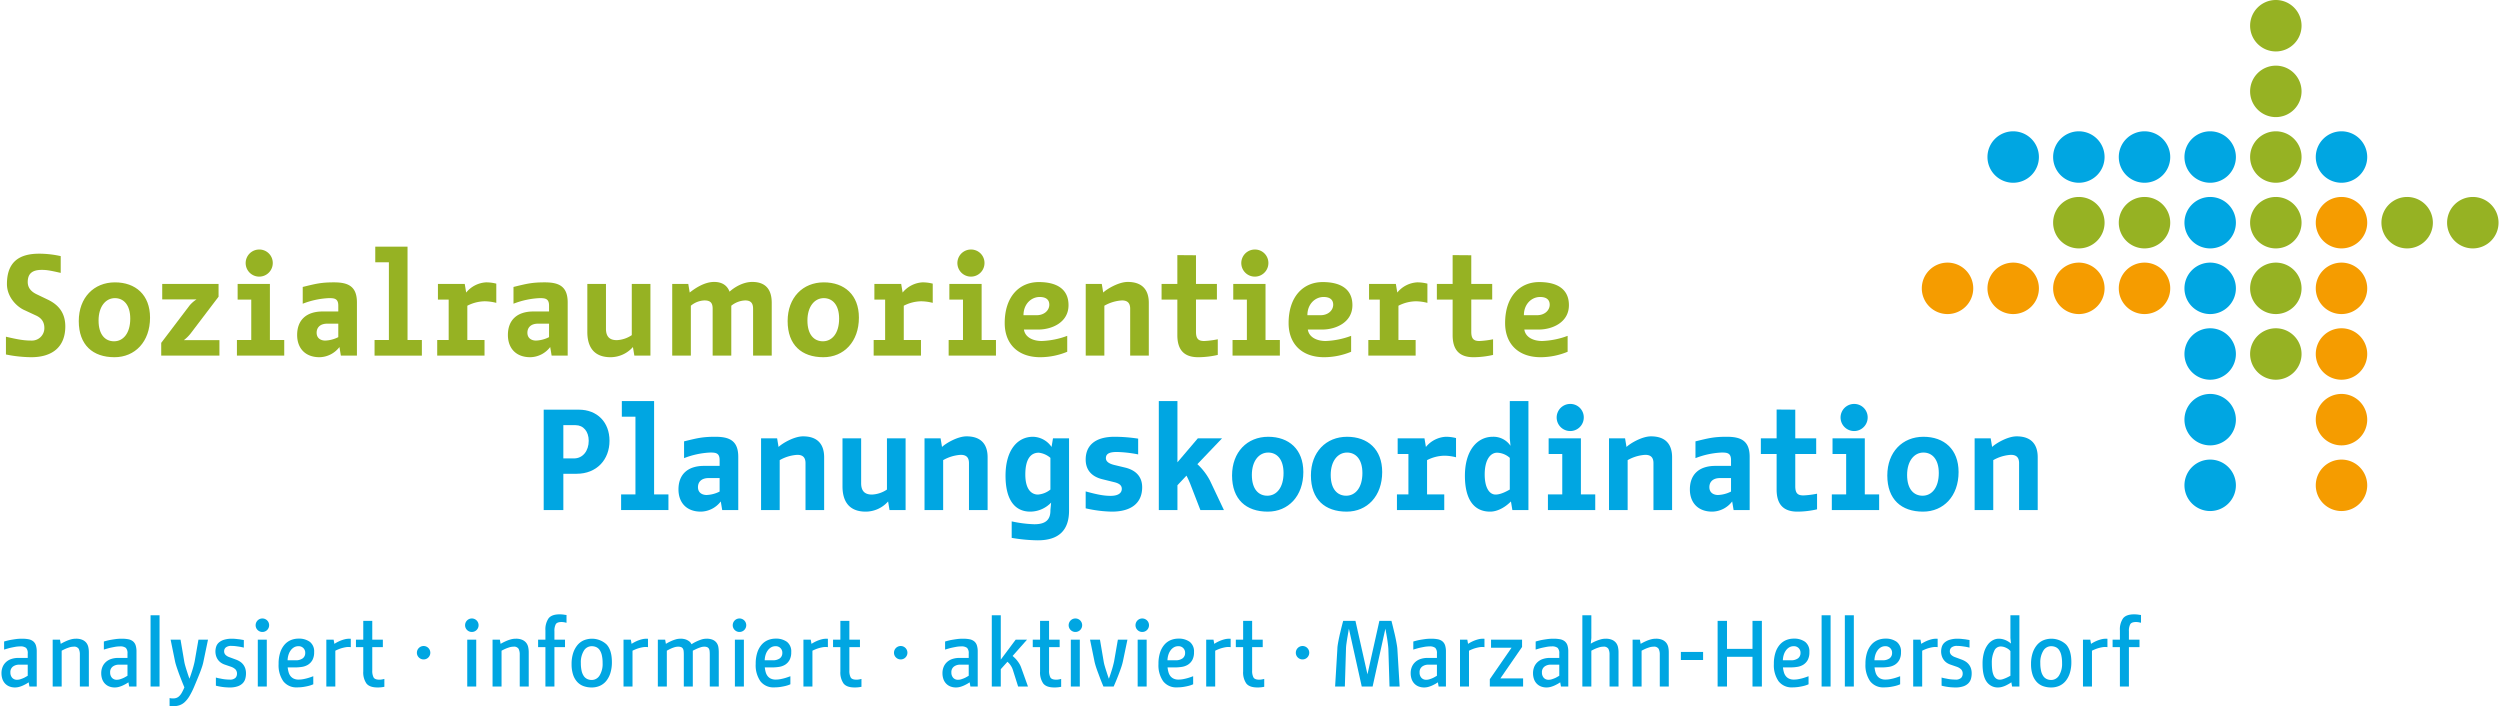 <?xml version="1.0"?>
<svg xmlns="http://www.w3.org/2000/svg" viewBox="0 0 1002.275 283.465" width="354" height="100"><defs><style>.cls-1{fill:#96b223;}.cls-2{fill:#00a6e2;}.cls-3{fill:#f59c00;}</style></defs><g id="Ebene_2" data-name="Ebene 2"><g id="Ebene_1-2" data-name="Ebene 1"><path class="cls-1" d="M23.774,109.536c-4.319-.977-5.642-1.208-7.596-1.208-3.627,0-5.642,1.325-5.642,4.892,0,2.763,2.015,4.144,3.567,4.892l4.436,2.131c3.104,1.496,7.077,4.259,7.077,10.761,0,8.288-5.236,12.376-13.697,12.376a53.396,53.396,0,0,1-10.13-1.094V135.15c4.89,1.15,7.25,1.552,10.242,1.552a4.989,4.989,0,0,0,5.179-5.065c0-2.819-1.608-4.259-3.623-5.121l-4.202-1.958c-3.165-1.323-7.194-5.294-7.194-10.532,0-8.978,5.007-12.201,12.949-12.201a39.992,39.992,0,0,1,8.634.977Z"/><path class="cls-1" d="M59.629,127.493c0,9.669-6.044,15.886-14.276,15.886-8.69,0-14.332-4.892-14.332-14.505,0-9.438,6.105-15.538,14.505-15.538C53.814,113.336,59.629,118.343,59.629,127.493Zm-20.662,1.152c0,5.754,2.702,8.346,6.213,8.346,3.684,0,6.507-3.225,6.507-9.094,0-5.584-2.706-8.232-6.161-8.232C41.842,119.666,38.967,123.005,38.967,128.645Z"/><path class="cls-1" d="M64.116,137.623l11.392-15.022a12.373,12.373,0,0,1,2.763-2.417H64.518v-6.215H87.134v5.121L75.854,133.939a15.111,15.111,0,0,1-2.646,2.59H87.48v6.217H64.116Z"/><path class="cls-1" d="M94.501,136.473h5.754V120.243H94.787V113.969h12.953v22.503h5.754v6.273H94.501Zm14.388-30.908a5.439,5.439,0,1,1-5.469-5.409A5.382,5.382,0,0,1,108.889,105.565Z"/><path class="cls-1" d="M135.651,139.292a10.281,10.281,0,0,1-7.998,4.088c-5.871,0-8.98-3.742-8.98-8.921,0-6.044,3.74-9.438,10.242-9.438h6.273v-2.361c0-2.936-1.725-2.994-3.852-2.994a32.947,32.947,0,0,0-10.419,2.246v-6.734c5.179-1.267,7.311-1.842,12.547-1.842,5.582,0,9.209,1.496,9.209,8.057v21.353h-6.446Zm-4.834-9.38c-3.281,0-4.319,1.898-4.319,3.625,0,2.417,1.902,3.165,3.454,3.165a12.453,12.453,0,0,0,5.236-1.381v-5.409Z"/><path class="cls-1" d="M149.746,136.473h5.754V105.277h-5.469V99.004H162.984v37.469h5.754v6.273H149.746Z"/><path class="cls-1" d="M186.521,117.422a11.097,11.097,0,0,1,7.942-4.086,16.054,16.054,0,0,1,4.146.517v7.713a19.292,19.292,0,0,0-4.661-.633,15.758,15.758,0,0,0-6.965,1.783v13.757h6.904v6.273H174.895v-6.273h4.604V120.243h-4.315V113.969h10.761Z"/><path class="cls-1" d="M220.248,139.292a10.282,10.282,0,0,1-8.003,4.088c-5.867,0-8.975-3.742-8.975-8.921,0-6.044,3.74-9.438,10.242-9.438H219.785v-2.361c0-2.936-1.725-2.994-3.856-2.994a32.948,32.948,0,0,0-10.415,2.246v-6.734c5.179-1.267,7.311-1.842,12.547-1.842,5.582,0,9.209,1.496,9.209,8.057v21.353h-6.446Zm-4.834-9.38c-3.281,0-4.319,1.898-4.319,3.625,0,2.417,1.902,3.165,3.454,3.165a12.453,12.453,0,0,0,5.236-1.381v-5.409Z"/><path class="cls-1" d="M253.451,139.292a12.02,12.02,0,0,1-8.975,4.088c-7.026,0-9.326-4.546-9.326-10.13V113.969h7.484V131.983c0,3.856,2.244,4.546,4.371,4.546a11.678,11.678,0,0,0,5.988-2.013v-20.547H260.477v28.777h-6.451Z"/><path class="cls-1" d="M276.244,117.422c1.725-1.381,5.698-4.259,9.784-4.259,3.221,0,5.236,1.381,6.217,3.913,1.725-1.61,5.292-3.913,9.092-3.913,5.409,0,7.83,3.05,7.83,8.403v21.18h-7.484V123.926c0-2.188-.865-3.34-3.165-3.34a9.487,9.487,0,0,0-5.586,2.129v20.03h-7.479V123.926c0-2.188-.748-3.34-3.281-3.34a8.989,8.989,0,0,0-5.469,2.129v20.03h-7.479V113.969h6.446Z"/><path class="cls-1" d="M344.157,127.493c0,9.669-6.044,15.886-14.276,15.886-8.69,0-14.332-4.892-14.332-14.505,0-9.438,6.105-15.538,14.505-15.538C338.342,113.336,344.157,118.343,344.157,127.493ZM323.495,128.645c0,5.754,2.702,8.346,6.213,8.346,3.684,0,6.507-3.225,6.507-9.094,0-5.584-2.706-8.232-6.161-8.232C326.37,119.666,323.495,123.005,323.495,128.645Z"/><path class="cls-1" d="M361.705,117.422a11.097,11.097,0,0,1,7.942-4.086,16.054,16.054,0,0,1,4.146.517v7.713a19.292,19.292,0,0,0-4.661-.633,15.758,15.758,0,0,0-6.965,1.783v13.757h6.904v6.273H350.08v-6.273h4.604V120.243h-4.315V113.969h10.761Z"/><path class="cls-1" d="M380.179,136.473h5.754V120.243h-5.469V113.969h12.953v22.503H399.172v6.273H380.179Zm14.388-30.908a5.439,5.439,0,1,1-5.469-5.409A5.382,5.382,0,0,1,394.568,105.565Z"/><path class="cls-1" d="M427.776,141.192a28.549,28.549,0,0,1-10.822,2.188c-9.092,0-14.272-5.467-14.272-13.699,0-10.649,5.871-16.461,13.697-16.461,6.965,0,11.915,2.648,11.915,9.267,0,7.08-6.909,9.784-12.028,9.784h-5.871c.458,3.109,3.623,4.604,7.138,4.604a32.432,32.432,0,0,0,10.242-2.071ZM415.519,126.516c3.109,0,5.063-2.015,5.063-4.202s-1.552-3.109-3.856-3.109c-3.394,0-6.502,2.821-6.502,7.311Z"/><path class="cls-1" d="M442.22,117.422c1.496-1.44,6.213-4.259,9.84-4.259,5.698,0,8.461,3.05,8.461,8.403v21.18h-7.48V123.926c0-2.188-.981-3.34-3.281-3.34a16.134,16.134,0,0,0-7.082,2.129v20.03H435.199V113.969h6.446Z"/><path class="cls-1" d="M488.204,142.459a35.736,35.736,0,0,1-7.886.921c-5.638,0-8.344-2.936-8.344-8.863V120.243h-6.329V113.969H471.974V102.4l7.484.056V113.969h8.4v6.273h-8.4v12.949c0,2.994,1.15,3.684,3.338,3.684a35.68,35.68,0,0,0,5.409-.69Z"/><path class="cls-1" d="M494.131,136.473h5.754V120.243h-5.469V113.969h12.953v22.503h5.754v6.273H494.131Zm14.388-30.908a5.439,5.439,0,1,1-5.469-5.409A5.382,5.382,0,0,1,508.52,105.565Z"/><path class="cls-1" d="M541.728,141.192a28.549,28.549,0,0,1-10.822,2.188c-9.092,0-14.272-5.467-14.272-13.699,0-10.649,5.871-16.461,13.697-16.461,6.965,0,11.915,2.648,11.915,9.267,0,7.08-6.904,9.784-12.028,9.784h-5.871c.458,3.109,3.627,4.604,7.138,4.604a32.432,32.432,0,0,0,10.242-2.071ZM529.471,126.516c3.104,0,5.063-2.015,5.063-4.202s-1.552-3.109-3.856-3.109c-3.394,0-6.502,2.821-6.502,7.311Z"/><path class="cls-1" d="M560.258,117.422a11.106,11.106,0,0,1,7.942-4.086,16.054,16.054,0,0,1,4.146.517v7.713a19.301,19.301,0,0,0-4.665-.633,15.771,15.771,0,0,0-6.961,1.783v13.757h6.904v6.273H548.632v-6.273h4.604V120.243h-4.315V113.969h10.761Z"/><path class="cls-1" d="M598.702,142.459a35.736,35.736,0,0,1-7.886.921c-5.638,0-8.344-2.936-8.344-8.863V120.243h-6.329V113.969h6.329V102.4l7.484.056V113.969H598.356v6.273H589.956v12.949c0,2.994,1.15,3.684,3.338,3.684a35.68,35.68,0,0,0,5.409-.69Z"/><path class="cls-1" d="M628.629,141.192a28.549,28.549,0,0,1-10.822,2.188c-9.092,0-14.272-5.467-14.272-13.699,0-10.649,5.871-16.461,13.697-16.461,6.965,0,11.915,2.648,11.915,9.267,0,7.08-6.904,9.784-12.028,9.784h-5.871c.458,3.109,3.627,4.604,7.138,4.604a32.432,32.432,0,0,0,10.242-2.071ZM616.372,126.516c3.104,0,5.063-2.015,5.063-4.202s-1.552-3.109-3.856-3.109c-3.394,0-6.502,2.821-6.502,7.311Z"/><path class="cls-2" d="M231.739,164.437c7.367,0,12.313,5.009,12.313,12.49,0,7.596-5.179,13.238-13.178,13.238h-5.352v14.561h-7.886V164.437Zm-1.958,19.568c3.627,0,5.927-3.106,5.927-7.077,0-3.74-2.127-6.273-5.296-6.273h-4.89v13.351Z"/><path class="cls-2" d="M248.713,198.453h5.754V167.258H248.998v-6.273h12.953V198.453h5.754v6.273H248.713Z"/><path class="cls-2" d="M288.713,201.272a10.278,10.278,0,0,1-8.003,4.09c-5.867,0-8.975-3.744-8.975-8.924,0-6.044,3.74-9.438,10.242-9.438h6.273V184.64c0-2.936-1.725-2.994-3.856-2.994a32.948,32.948,0,0,0-10.415,2.246v-6.734c5.179-1.267,7.311-1.842,12.547-1.842,5.582,0,9.209,1.496,9.209,8.057v21.353h-6.446Zm-4.834-9.382c-3.281,0-4.319,1.902-4.319,3.627,0,2.417,1.902,3.165,3.454,3.165a12.509,12.509,0,0,0,5.236-1.379v-5.413Z"/><path class="cls-2" d="M311.904,179.402c1.496-1.44,6.213-4.259,9.84-4.259,5.698,0,8.461,3.05,8.461,8.403v21.18h-7.479V185.907c0-2.188-.981-3.34-3.281-3.34a16.134,16.134,0,0,0-7.082,2.129v20.03h-7.479V175.95h6.446Z"/><path class="cls-2" d="M355.873,201.272a12.023,12.023,0,0,1-8.975,4.09c-7.026,0-9.326-4.548-9.326-10.134v-19.278h7.484V193.966c0,3.856,2.244,4.544,4.371,4.544a11.678,11.678,0,0,0,5.988-2.01V175.95h7.484v28.777h-6.451Z"/><path class="cls-2" d="M377.516,179.402c1.496-1.44,6.213-4.259,9.84-4.259,5.698,0,8.461,3.05,8.461,8.403v21.18h-7.479V185.907c0-2.188-.981-3.34-3.281-3.34a16.134,16.134,0,0,0-7.082,2.129v20.03h-7.479V175.95h6.446Z"/><path class="cls-2" d="M421.312,201.735a11.695,11.695,0,0,1-8.344,3.627c-6.619,0-9.957-5.301-9.957-14.388,0-10.592,5.007-15.657,10.99-15.657a9.254,9.254,0,0,1,7.484,4.086l.575-3.452h6.446v29.006c0,7.946-4.202,11.915-12.49,11.915a65.968,65.968,0,0,1-10.532-.977v-6.623a48.939,48.939,0,0,0,9.096,1.154c4.431,0,6.446-1.725,6.446-5.469v-.229Zm-.285-17.959a8.755,8.755,0,0,0-4.665-2.071c-3.338,0-5.409,2.706-5.409,8.751,0,6.213,2.646,8.055,5.063,8.055a9.026,9.026,0,0,0,5.011-2.01Z"/><path class="cls-2" d="M456.245,182.396a48.852,48.852,0,0,0-8.578-.979c-3.104,0-4.371.806-4.371,2.475,0,1.211.977,2.127,3.221,2.706l4.777,1.15c4.146,1.094,6.563,3.684,6.563,7.825,0,6.161-4.146,9.788-12.201,9.788a50.829,50.829,0,0,1-10.476-1.327v-6.792c4.777,1.323,7.423,1.786,10.013,1.786,3.165,0,4.488-1.206,4.488-2.819,0-1.267-.86-2.131-2.936-2.65L441.857,192.353c-4.894-1.211-6.675-4.319-6.675-7.886,0-5.698,3.856-9.15,11.565-9.15a62.875,62.875,0,0,1,9.499.748Z"/><path class="cls-2" d="M481.222,204.727l-4.142-10.705c-.463-1.094-.921-2.131-1.44-3.109l-3.627,3.856v9.957h-7.479V160.984h7.479v24.576l8.176-9.611h9.723l-9.896,10.359a24.581,24.581,0,0,1,5.063,6.619l5.586,11.799Z"/><path class="cls-2" d="M522.545,189.474c0,9.671-6.044,15.889-14.276,15.889-8.69,0-14.332-4.894-14.332-14.509,0-9.436,6.105-15.536,14.505-15.536C516.73,175.317,522.545,180.323,522.545,189.474Zm-20.662,1.154c0,5.75,2.702,8.344,6.213,8.344,3.684,0,6.507-3.225,6.507-9.096,0-5.582-2.706-8.23-6.161-8.23C504.758,181.646,501.883,184.986,501.883,190.628Z"/><path class="cls-2" d="M554.197,189.474c0,9.671-6.044,15.889-14.276,15.889-8.69,0-14.332-4.894-14.332-14.509,0-9.436,6.105-15.536,14.505-15.536C548.382,175.317,554.197,180.323,554.197,189.474Zm-20.662,1.154c0,5.75,2.702,8.344,6.213,8.344,3.684,0,6.507-3.225,6.507-9.096,0-5.582-2.706-8.23-6.161-8.23C536.41,181.646,533.535,184.986,533.535,190.628Z"/><path class="cls-2" d="M571.745,179.402a11.097,11.097,0,0,1,7.942-4.086,16.054,16.054,0,0,1,4.146.517v7.713a19.292,19.292,0,0,0-4.661-.633,15.729,15.729,0,0,0-6.965,1.783v13.757h6.904v6.273H560.12V198.453h4.604V182.223h-4.315v-6.273h10.761Z"/><path class="cls-2" d="M605.874,201.272c-1.954,2.015-5.123,4.09-8.344,4.09-6.792,0-10.13-5.301-10.13-14.388,0-10.249,5.007-15.657,11.163-15.657a8.218,8.218,0,0,1,7.138,3.625l-.285-2.992V160.984h7.479v43.742h-6.446Zm-.458-17.497a8.043,8.043,0,0,0-5.067-2.071c-2.646,0-5.007,2.706-5.007,8.751,0,5.236,1.842,8.055,4.375,8.055,2.361,0,5.119-1.725,5.698-2.01Z"/><path class="cls-2" d="M620.721,198.453h5.754V182.223h-5.469v-6.273h12.953V198.453h5.754v6.273H620.721Zm14.388-30.908a5.439,5.439,0,1,1-5.469-5.409A5.382,5.382,0,0,1,635.109,167.545Z"/><path class="cls-2" d="M652.26,179.402c1.496-1.44,6.213-4.259,9.84-4.259,5.698,0,8.461,3.05,8.461,8.403v21.18h-7.479V185.907c0-2.188-.981-3.34-3.281-3.34a16.134,16.134,0,0,0-7.082,2.129v20.03h-7.48V175.95h6.446Z"/><path class="cls-2" d="M694.677,201.272a10.277,10.277,0,0,1-7.998,4.09c-5.871,0-8.98-3.744-8.98-8.924,0-6.044,3.74-9.438,10.242-9.438h6.273V184.64c0-2.936-1.725-2.994-3.852-2.994a32.947,32.947,0,0,0-10.419,2.246v-6.734c5.179-1.267,7.311-1.842,12.547-1.842,5.582,0,9.209,1.496,9.209,8.057v21.353h-6.446Zm-4.834-9.382c-3.281,0-4.319,1.902-4.319,3.627,0,2.417,1.902,3.165,3.454,3.165a12.509,12.509,0,0,0,5.236-1.379v-5.413Z"/><path class="cls-2" d="M728.746,204.437a35.577,35.577,0,0,1-7.886.925c-5.638,0-8.344-2.94-8.344-8.863V182.223h-6.329v-6.273h6.329V164.38l7.484.056v11.513h8.4v6.273h-8.4v12.949c0,2.996,1.15,3.684,3.338,3.684a35.949,35.949,0,0,0,5.409-.687Z"/><path class="cls-2" d="M734.673,198.453h5.754V182.223h-5.469v-6.273h12.953V198.453h5.754v6.273H734.673Zm14.388-30.908a5.439,5.439,0,1,1-5.469-5.409A5.382,5.382,0,0,1,749.062,167.545Z"/><path class="cls-2" d="M785.551,189.474c0,9.671-6.044,15.889-14.276,15.889-8.69,0-14.332-4.894-14.332-14.509,0-9.436,6.105-15.536,14.505-15.536C779.736,175.317,785.551,180.323,785.551,189.474Zm-20.662,1.154c0,5.75,2.702,8.344,6.213,8.344,3.684,0,6.507-3.225,6.507-9.096,0-5.582-2.706-8.23-6.161-8.23C767.765,181.646,764.89,184.986,764.89,190.628Z"/><path class="cls-2" d="M799.014,179.402c1.496-1.44,6.213-4.259,9.84-4.259,5.698,0,8.461,3.05,8.461,8.403v21.18h-7.479V185.907c0-2.188-.981-3.34-3.281-3.34a16.134,16.134,0,0,0-7.082,2.129v20.03H791.993V175.95h6.446Z"/><path class="cls-2" d="M1.055,257.498c.674-.203,1.401-.389,2.179-.566.653-.121,1.414-.251,2.278-.372a18.386,18.386,0,0,1,2.728-.19,13.822,13.822,0,0,1,2.655.225,4.156,4.156,0,0,1,1.842.83,3.423,3.423,0,0,1,1.072,1.6,8.035,8.035,0,0,1,.342,2.538v13.999h-2.936l-.303-1.69a13.276,13.276,0,0,1-1.807,1.051,10.188,10.188,0,0,1-1.768.713,6.204,6.204,0,0,1-1.842.303,6.092,6.092,0,0,1-2.43-.45A4.803,4.803,0,0,1,1.353,274.26a5.098,5.098,0,0,1-1.016-1.803A7.043,7.043,0,0,1,0,270.257,6.534,6.534,0,0,1,.506,267.602a5.492,5.492,0,0,1,1.414-1.937A5.854,5.854,0,0,1,4.064,264.48a8.739,8.739,0,0,1,2.711-.398h3.761v-1.729a3.09,3.09,0,0,0-.657-2.296,3.588,3.588,0,0,0-2.391-.601,11.567,11.567,0,0,0-2.127.208c-.739.138-1.435.281-2.088.432-.752.199-1.492.415-2.218.64Zm2.521,12.421a3.098,3.098,0,0,0,.713,2.123,2.516,2.516,0,0,0,1.993.808,4.474,4.474,0,0,0,1.392-.242,12.302,12.302,0,0,0,1.392-.545c.48-.251.968-.527,1.47-.83v-4.44H7.112a4.015,4.015,0,0,0-2.521.774A2.754,2.754,0,0,0,3.575,269.919Z"/><path class="cls-2" d="M31.461,275.561v-12.793a4.904,4.904,0,0,0-.471-2.352,2.105,2.105,0,0,0-2.015-.847,5.666,5.666,0,0,0-1.673.259c-.566.182-1.085.367-1.561.571-.553.251-1.081.51-1.582.787v14.375H20.549V256.746h2.931l.303,1.69a19.012,19.012,0,0,1,1.959-1.012,13.214,13.214,0,0,1,1.954-.735,7.628,7.628,0,0,1,2.183-.32,6.253,6.253,0,0,1,2.633.471,4.068,4.068,0,0,1,1.582,1.224,4.335,4.335,0,0,1,.77,1.729,9.578,9.578,0,0,1,.208,1.997v13.77Z"/><path class="cls-2" d="M41.094,257.498c.674-.203,1.401-.389,2.179-.566.653-.121,1.414-.251,2.278-.372a18.386,18.386,0,0,1,2.728-.19,13.822,13.822,0,0,1,2.655.225,4.156,4.156,0,0,1,1.842.83,3.423,3.423,0,0,1,1.072,1.6,8.035,8.035,0,0,1,.342,2.538v13.999H51.254l-.303-1.69a13.276,13.276,0,0,1-1.807,1.051,10.188,10.188,0,0,1-1.768.713,6.204,6.204,0,0,1-1.842.303,6.092,6.092,0,0,1-2.43-.45A4.803,4.803,0,0,1,41.392,274.26a5.098,5.098,0,0,1-1.016-1.803,7.043,7.043,0,0,1-.337-2.201A6.534,6.534,0,0,1,40.545,267.602a5.492,5.492,0,0,1,1.414-1.937,5.854,5.854,0,0,1,2.144-1.185,8.739,8.739,0,0,1,2.711-.398h3.761v-1.729a3.09,3.09,0,0,0-.657-2.296,3.588,3.588,0,0,0-2.391-.601,11.567,11.567,0,0,0-2.127.208c-.739.138-1.435.281-2.088.432-.752.199-1.492.415-2.218.64Zm2.521,12.421a3.098,3.098,0,0,0,.713,2.123,2.516,2.516,0,0,0,1.993.808,4.474,4.474,0,0,0,1.392-.242,12.3,12.3,0,0,0,1.392-.545c.48-.251.968-.527,1.47-.83v-4.44H47.151a4.015,4.015,0,0,0-2.521.774A2.754,2.754,0,0,0,43.615,269.919Z"/><path class="cls-2" d="M63.446,275.561H59.836V246.962h3.61Z"/><path class="cls-2" d="M77.367,275.561a30.079,30.079,0,0,1-1.902,3.818,10.842,10.842,0,0,1-1.915,2.43,6.019,6.019,0,0,1-2.127,1.28,7.954,7.954,0,0,1-2.521.376h-.493a2.67,2.67,0,0,1-.45-.039c-.177-.026-.337-.052-.489-.078v-3.156c.125.026.264.048.415.073a4.528,4.528,0,0,0,.45.056c.177.013.363.017.566.017a3.814,3.814,0,0,0,1.353-.225,3.191,3.191,0,0,0,1.128-.735,5.968,5.968,0,0,0,1.016-1.371,21.653,21.653,0,0,0,1.016-2.106c-.601-1.435-1.154-2.81-1.656-4.142-.225-.553-.445-1.128-.657-1.729-.216-.605-.415-1.18-.605-1.734-.186-.549-.355-1.077-.506-1.578s-.264-.943-.337-1.319l-1.768-8.655h3.986l1.47,8.655a15.879,15.879,0,0,0,.45,1.937q.337,1.187.713,2.313c.277.882.592,1.807.943,2.784q.525-1.427.943-2.745c.251-.752.48-1.526.696-2.33q.318-1.206.467-1.958l1.509-8.655h3.835l-1.803,8.655a17.751,17.751,0,0,1-.605,2.278q-.415,1.258-.938,2.594c-.355.891-.718,1.79-1.094,2.689Q77.893,274.325,77.367,275.561Z"/><path class="cls-2" d="M97.272,259.945c-.502-.125-1.029-.238-1.578-.342-.48-.073-.999-.147-1.565-.225a13.189,13.189,0,0,0-1.712-.112,3.436,3.436,0,0,0-2.408.64,1.977,1.977,0,0,0-.64,1.431,2.011,2.011,0,0,0,.623,1.578,4.161,4.161,0,0,0,1.487.865l2.559.943a8.089,8.089,0,0,1,1.483.7,5.276,5.276,0,0,1,1.319,1.089,5.183,5.183,0,0,1,.943,1.6,6.232,6.232,0,0,1,.355,2.218,7.71,7.71,0,0,1-.281,2.106,4.21,4.21,0,0,1-1.016,1.79,5.15,5.15,0,0,1-2.015,1.241,9.553,9.553,0,0,1-3.273.471c-.653,0-1.306-.035-1.959-.095-.649-.061-1.241-.143-1.768-.242a16.48,16.48,0,0,1-1.768-.38v-3.268a13.603,13.603,0,0,0,1.846.411,14.82,14.82,0,0,0,1.768.303,16.842,16.842,0,0,0,1.881.112,3.086,3.086,0,0,0,2.352-.696,2.337,2.337,0,0,0,.623-1.6,2.44,2.44,0,0,0-.64-1.824,4.968,4.968,0,0,0-1.768-1.038l-2.525-.865a6.172,6.172,0,0,1-1.353-.657,4.936,4.936,0,0,1-1.202-1.089,5.28,5.28,0,0,1-.847-1.548,6.261,6.261,0,0,1,.017-4.003,3.746,3.746,0,0,1,1.128-1.617,5.67,5.67,0,0,1,2.071-1.072,10.521,10.521,0,0,1,3.122-.398,15.532,15.532,0,0,1,1.695.095c.553.061,1.055.121,1.505.169.527.099,1.042.186,1.543.264Z"/><path class="cls-2" d="M102.015,250.914a2.71,2.71,0,1,1,.791,1.954A2.643,2.643,0,0,1,102.015,250.914ZM106.49,275.561h-3.61V256.746H106.49Z"/><path class="cls-2" d="M125.154,274.658a11.06,11.06,0,0,1-1.842.64c-.579.151-1.262.285-2.054.415a16.418,16.418,0,0,1-2.577.19,6.558,6.558,0,0,1-5.569-2.469,11.226,11.226,0,0,1-1.881-6.939,14.414,14.414,0,0,1,.64-4.557,9.016,9.016,0,0,1,1.729-3.16,6.921,6.921,0,0,1,2.542-1.846,7.953,7.953,0,0,1,3.065-.597,7.402,7.402,0,0,1,4.574,1.297,4.834,4.834,0,0,1,1.712,4.116,6.373,6.373,0,0,1-.696,3.199,5.195,5.195,0,0,1-1.773,1.868,6.47,6.47,0,0,1-2.425.865,17.392,17.392,0,0,1-2.633.208h-3.087a11.027,11.027,0,0,0,.376,1.954,4.428,4.428,0,0,0,.774,1.543,3.57,3.57,0,0,0,1.297,1.016,4.444,4.444,0,0,0,1.92.376,10.43,10.43,0,0,0,2.049-.208c.692-.138,1.323-.294,1.902-.471q.973-.298,1.954-.674Zm-7.186-9.633a4.668,4.668,0,0,0,2.97-.791,2.611,2.611,0,0,0,.981-2.144,2.58,2.58,0,0,0-2.711-2.711,3.477,3.477,0,0,0-1.786.45,4.388,4.388,0,0,0-1.336,1.228,6,6,0,0,0-.886,1.786,8.21,8.21,0,0,0-.359,2.183Z"/><path class="cls-2" d="M140.208,259.759a6.616,6.616,0,0,0-2.183.052,15.717,15.717,0,0,0-1.993.51,18.033,18.033,0,0,0-2.032.865v14.375H130.39V256.746h2.931l.303,1.69a14.887,14.887,0,0,1,2.071-1.124,13.468,13.468,0,0,1,2.106-.718,7.229,7.229,0,0,1,2.408-.19Z"/><path class="cls-2" d="M153.079,259.759h-4.25v9.365a5.635,5.635,0,0,0,.527,2.784q.525.908,2.33.908a6.19,6.19,0,0,0,.661-.039,5.457,5.457,0,0,0,.657-.112l.679-.151v3.16l-.904.151a12.845,12.845,0,0,1-1.846.112q-3.197,0-4.457-1.617a7.735,7.735,0,0,1-1.262-4.816v-9.745h-2.936v-3.013h2.936v-7.527h3.614v7.527h4.25Z"/><path class="cls-2" d="M166.741,261.977a2.694,2.694,0,1,1,.787,1.92A2.627,2.627,0,0,1,166.741,261.977Z"/><path class="cls-2" d="M186.084,250.914a2.71,2.71,0,1,1,.791,1.954A2.643,2.643,0,0,1,186.084,250.914Zm4.475,24.648h-3.61V256.746h3.61Z"/><path class="cls-2" d="M208.021,275.561v-12.793a4.904,4.904,0,0,0-.471-2.352,2.105,2.105,0,0,0-2.015-.847,5.666,5.666,0,0,0-1.673.259c-.566.182-1.085.367-1.561.571-.553.251-1.081.51-1.582.787v14.375h-3.61V256.746H200.04l.303,1.69a19.012,19.012,0,0,1,1.958-1.012,13.214,13.214,0,0,1,1.954-.735,7.628,7.628,0,0,1,2.183-.32,6.253,6.253,0,0,1,2.633.471,4.068,4.068,0,0,1,1.582,1.224,4.335,4.335,0,0,1,.77,1.729,9.578,9.578,0,0,1,.208,1.997v13.77Z"/><path class="cls-2" d="M226.192,259.759h-4.25v15.802H218.328V259.759h-2.936v-3.013h2.936v-3.722a7.741,7.741,0,0,1,1.262-4.821q1.258-1.615,4.457-1.617.493,0,.96.039a8.684,8.684,0,0,1,.886.112c.298.052.601.086.904.112v3.122l-.679-.147a4.157,4.157,0,0,0-.657-.112,6.265,6.265,0,0,0-.661-.043q-1.803,0-2.33.908a5.742,5.742,0,0,0-.527,2.819v3.351h4.25Z"/><path class="cls-2" d="M228.83,266.53a14.122,14.122,0,0,1,.618-4.349,9.757,9.757,0,0,1,1.695-3.195,6.909,6.909,0,0,1,2.559-1.958,8.633,8.633,0,0,1,9.144,1.617q2.166,2.283,2.166,7.134a14.404,14.404,0,0,1-.605,4.349,9.489,9.489,0,0,1-1.673,3.195,6.909,6.909,0,0,1-2.559,1.959,7.979,7.979,0,0,1-3.256.657,9.499,9.499,0,0,1-3.29-.545,6.4,6.4,0,0,1-2.559-1.712,7.905,7.905,0,0,1-1.656-2.936A13.503,13.503,0,0,1,228.83,266.53Zm3.722-.376a13.56,13.56,0,0,0,.32,3.178,5.939,5.939,0,0,0,.904,2.093,3.474,3.474,0,0,0,1.392,1.146,4.3,4.3,0,0,0,1.751.359,3.678,3.678,0,0,0,3.143-1.79,8.768,8.768,0,0,0,1.224-4.985,13.56,13.56,0,0,0-.32-3.178,6.185,6.185,0,0,0-.886-2.093,3.333,3.333,0,0,0-1.371-1.146,4.397,4.397,0,0,0-1.79-.359,3.658,3.658,0,0,0-3.16,1.807A8.858,8.858,0,0,0,232.552,266.154Z"/><path class="cls-2" d="M259.496,259.759a6.616,6.616,0,0,0-2.183.052,15.717,15.717,0,0,0-1.993.51,18.033,18.033,0,0,0-2.032.865v14.375h-3.61V256.746h2.931l.303,1.69a14.887,14.887,0,0,1,2.071-1.124,13.468,13.468,0,0,1,2.106-.718,7.229,7.229,0,0,1,2.408-.19Z"/><path class="cls-2" d="M284.299,275.561v-12.793c0-.502-.022-.955-.061-1.358a2.534,2.534,0,0,0-.281-1.012,1.432,1.432,0,0,0-.674-.623,3.053,3.053,0,0,0-1.245-.208,4.824,4.824,0,0,0-1.448.259c-.54.182-1.033.367-1.487.571-.549.251-1.089.51-1.617.787v14.375h-3.61v-12.793c0-.502-.022-.955-.061-1.358a2.534,2.534,0,0,0-.281-1.012,1.432,1.432,0,0,0-.674-.623,3.053,3.053,0,0,0-1.245-.208,5.256,5.256,0,0,0-1.578.259,12.626,12.626,0,0,0-1.47.571c-.527.251-1.029.51-1.505.787v14.375h-3.61V256.746h2.931l.303,1.69a17.797,17.797,0,0,1,1.881-1.012,14.301,14.301,0,0,1,1.902-.735,6.794,6.794,0,0,1,2.049-.32,6.078,6.078,0,0,1,2.278.355,5.53,5.53,0,0,1,1.336.774,2.995,2.995,0,0,1,.826,1.094,17.309,17.309,0,0,1,1.959-1.094,18.635,18.635,0,0,1,1.92-.774,6.643,6.643,0,0,1,2.106-.355,6.12,6.12,0,0,1,2.633.471,3.767,3.767,0,0,1,1.509,1.241,4.166,4.166,0,0,1,.674,1.729,12.849,12.849,0,0,1,.151,1.98v13.77Z"/><path class="cls-2" d="M293.516,250.914a2.71,2.71,0,1,1,.791,1.954A2.643,2.643,0,0,1,293.516,250.914Zm4.475,24.648h-3.61V256.746h3.61Z"/><path class="cls-2" d="M316.655,274.658a11.06,11.06,0,0,1-1.842.64c-.579.151-1.262.285-2.054.415a16.418,16.418,0,0,1-2.577.19,6.558,6.558,0,0,1-5.569-2.469,11.226,11.226,0,0,1-1.881-6.939,14.414,14.414,0,0,1,.64-4.557,9.016,9.016,0,0,1,1.729-3.16,6.921,6.921,0,0,1,2.542-1.846,7.953,7.953,0,0,1,3.065-.597,7.402,7.402,0,0,1,4.574,1.297,4.834,4.834,0,0,1,1.712,4.116,6.373,6.373,0,0,1-.696,3.199,5.195,5.195,0,0,1-1.773,1.868,6.47,6.47,0,0,1-2.425.865,17.392,17.392,0,0,1-2.633.208H306.383a11.027,11.027,0,0,0,.376,1.954,4.428,4.428,0,0,0,.774,1.543,3.57,3.57,0,0,0,1.297,1.016,4.444,4.444,0,0,0,1.92.376,10.43,10.43,0,0,0,2.049-.208c.692-.138,1.323-.294,1.902-.471q.973-.298,1.954-.674Zm-7.186-9.633a4.668,4.668,0,0,0,2.97-.791,2.611,2.611,0,0,0,.981-2.144,2.58,2.58,0,0,0-2.711-2.711,3.477,3.477,0,0,0-1.786.45,4.388,4.388,0,0,0-1.336,1.228,6,6,0,0,0-.886,1.786,8.21,8.21,0,0,0-.359,2.183Z"/><path class="cls-2" d="M331.71,259.759a6.616,6.616,0,0,0-2.183.052,15.717,15.717,0,0,0-1.993.51,18.033,18.033,0,0,0-2.032.865v14.375H321.891V256.746h2.931l.303,1.69a14.887,14.887,0,0,1,2.071-1.124,13.468,13.468,0,0,1,2.106-.718,7.229,7.229,0,0,1,2.408-.19Z"/><path class="cls-2" d="M344.58,259.759H340.33v9.365a5.635,5.635,0,0,0,.527,2.784q.525.908,2.33.908a6.19,6.19,0,0,0,.661-.039,5.457,5.457,0,0,0,.657-.112l.679-.151v3.16l-.904.151a12.845,12.845,0,0,1-1.846.112q-3.197,0-4.457-1.617a7.735,7.735,0,0,1-1.262-4.816v-9.745h-2.936v-3.013H336.716v-7.527h3.614v7.527h4.25Z"/><path class="cls-2" d="M358.242,261.977a2.694,2.694,0,1,1,.787,1.92A2.627,2.627,0,0,1,358.242,261.977Z"/><path class="cls-2" d="M378.753,257.498c.674-.203,1.401-.389,2.179-.566.653-.121,1.414-.251,2.278-.372a18.387,18.387,0,0,1,2.728-.19,13.822,13.822,0,0,1,2.655.225,4.156,4.156,0,0,1,1.842.83,3.423,3.423,0,0,1,1.072,1.6,8.035,8.035,0,0,1,.342,2.538v13.999h-2.936l-.303-1.69a13.277,13.277,0,0,1-1.807,1.051,10.188,10.188,0,0,1-1.768.713,6.204,6.204,0,0,1-1.842.303,6.092,6.092,0,0,1-2.43-.45,4.803,4.803,0,0,1-1.712-1.228,5.098,5.098,0,0,1-1.016-1.803,7.043,7.043,0,0,1-.337-2.201,6.534,6.534,0,0,1,.506-2.655,5.492,5.492,0,0,1,1.414-1.937,5.854,5.854,0,0,1,2.144-1.185,8.739,8.739,0,0,1,2.711-.398h3.761v-1.729a3.09,3.09,0,0,0-.657-2.296,3.588,3.588,0,0,0-2.391-.601,11.568,11.568,0,0,0-2.127.208c-.739.138-1.435.281-2.088.432-.752.199-1.492.415-2.218.64Zm2.521,12.421a3.098,3.098,0,0,0,.713,2.123,2.516,2.516,0,0,0,1.993.808,4.474,4.474,0,0,0,1.392-.242,12.301,12.301,0,0,0,1.392-.545c.48-.251.968-.527,1.47-.83v-4.44h-3.424a4.015,4.015,0,0,0-2.521.774A2.754,2.754,0,0,0,381.273,269.919Z"/><path class="cls-2" d="M408.065,275.561l-2.144-6.775a6.778,6.778,0,0,0-.618-1.332,9.931,9.931,0,0,0-.696-1.003c-.277-.298-.553-.575-.83-.826l-2.672,2.974v6.961h-3.61V246.962h3.61v17.799l5.984-8.016h4.553l-5.793,6.55a15.742,15.742,0,0,1,1.353,1.28,14.5,14.5,0,0,1,1.094,1.427,8.825,8.825,0,0,1,.938,1.807l2.784,7.752Z"/><path class="cls-2" d="M424.736,259.759h-4.25v9.365a5.635,5.635,0,0,0,.527,2.784q.525.908,2.33.908a6.191,6.191,0,0,0,.661-.039,5.458,5.458,0,0,0,.657-.112l.679-.151v3.16l-.904.151a12.845,12.845,0,0,1-1.846.112q-3.197,0-4.457-1.617a7.735,7.735,0,0,1-1.262-4.816v-9.745H413.937v-3.013h2.936v-7.527h3.614v7.527h4.25Z"/><path class="cls-2" d="M428.351,250.914a2.71,2.71,0,1,1,.791,1.954A2.643,2.643,0,0,1,428.351,250.914Zm4.475,24.648h-3.61V256.746h3.61Z"/><path class="cls-2" d="M442.307,275.561q-.863-2.03-1.578-3.952c-.203-.549-.406-1.111-.623-1.673-.212-.566-.411-1.124-.601-1.677-.186-.549-.35-1.072-.489-1.561s-.246-.921-.32-1.297l-1.768-8.655h3.986l1.47,8.655a15.879,15.879,0,0,0,.45,1.937q.344,1.187.718,2.313c.277.882.588,1.807.938,2.784.355-.951.666-1.868.943-2.745.251-.752.484-1.526.696-2.33s.367-1.457.471-1.958l1.505-8.655h3.839l-1.807,8.655a22.464,22.464,0,0,1-.83,2.858q-.597,1.738-1.241,3.351-.752,1.92-1.656,3.952Z"/><path class="cls-2" d="M455.182,250.914a2.71,2.71,0,1,1,.791,1.954A2.643,2.643,0,0,1,455.182,250.914Zm4.475,24.648h-3.61V256.746h3.61Z"/><path class="cls-2" d="M478.321,274.658a11.06,11.06,0,0,1-1.842.64c-.579.151-1.262.285-2.054.415a16.418,16.418,0,0,1-2.577.19,6.558,6.558,0,0,1-5.569-2.469,11.226,11.226,0,0,1-1.881-6.939,14.414,14.414,0,0,1,.64-4.557,9.016,9.016,0,0,1,1.729-3.16,6.921,6.921,0,0,1,2.542-1.846,7.953,7.953,0,0,1,3.065-.597,7.402,7.402,0,0,1,4.574,1.297,4.834,4.834,0,0,1,1.712,4.116,6.373,6.373,0,0,1-.696,3.199,5.195,5.195,0,0,1-1.773,1.868,6.47,6.47,0,0,1-2.425.865,17.392,17.392,0,0,1-2.633.208h-3.087a11.027,11.027,0,0,0,.376,1.954,4.428,4.428,0,0,0,.774,1.543,3.57,3.57,0,0,0,1.297,1.016,4.444,4.444,0,0,0,1.92.376,10.43,10.43,0,0,0,2.049-.208c.692-.138,1.323-.294,1.902-.471q.973-.298,1.954-.674Zm-7.186-9.633a4.668,4.668,0,0,0,2.97-.791,2.611,2.611,0,0,0,.981-2.144,2.58,2.58,0,0,0-2.711-2.711,3.477,3.477,0,0,0-1.786.45,4.388,4.388,0,0,0-1.336,1.228,6,6,0,0,0-.886,1.786,8.21,8.21,0,0,0-.359,2.183Z"/><path class="cls-2" d="M493.375,259.759a6.616,6.616,0,0,0-2.183.052,15.717,15.717,0,0,0-1.993.51,18.033,18.033,0,0,0-2.032.865v14.375h-3.61V256.746h2.931l.303,1.69a14.887,14.887,0,0,1,2.071-1.124,13.468,13.468,0,0,1,2.106-.718,7.229,7.229,0,0,1,2.408-.19Z"/><path class="cls-2" d="M506.246,259.759h-4.25v9.365a5.635,5.635,0,0,0,.527,2.784q.525.908,2.33.908a6.19,6.19,0,0,0,.661-.039,5.457,5.457,0,0,0,.657-.112l.679-.151v3.16l-.904.151a12.845,12.845,0,0,1-1.846.112q-3.197,0-4.457-1.617a7.735,7.735,0,0,1-1.262-4.816v-9.745H495.446v-3.013h2.936v-7.527h3.614v7.527h4.25Z"/><path class="cls-2" d="M519.532,261.977a2.694,2.694,0,1,1,.787,1.92A2.627,2.627,0,0,1,519.532,261.977Z"/><path class="cls-2" d="M543.466,249.219l4.816,21.453,4.782-21.453h4.851q.603,2.335,1.094,4.444c.151.597.294,1.219.432,1.859s.264,1.262.376,1.863.212,1.172.303,1.712c.086.54.143,1.007.169,1.414l.904,15.05h-4.064l-.454-15.05q-.039-.752-.208-2.127c-.112-.917-.242-1.824-.393-2.732-.177-1.029-.376-2.127-.601-3.312l-5.119,23.221h-4.367L540.833,252.34c-.203,1.185-.389,2.283-.566,3.312-.151.882-.29,1.777-.415,2.693a16.883,16.883,0,0,0-.186,2.166l-.454,15.05H535.299l.904-15.05a10.149,10.149,0,0,1,.112-1.392c.078-.527.169-1.094.285-1.695.112-.605.238-1.224.376-1.863.134-.64.281-1.262.432-1.863q.486-2.108,1.128-4.479Z"/><path class="cls-2" d="M566.687,257.498c.674-.203,1.401-.389,2.179-.566.653-.121,1.414-.251,2.278-.372a18.386,18.386,0,0,1,2.728-.19,13.822,13.822,0,0,1,2.655.225,4.156,4.156,0,0,1,1.842.83,3.423,3.423,0,0,1,1.072,1.6,8.035,8.035,0,0,1,.342,2.538v13.999H576.847l-.303-1.69a13.276,13.276,0,0,1-1.807,1.051,10.188,10.188,0,0,1-1.768.713,6.204,6.204,0,0,1-1.842.303,6.092,6.092,0,0,1-2.43-.45,4.803,4.803,0,0,1-1.712-1.228,5.098,5.098,0,0,1-1.016-1.803,7.043,7.043,0,0,1-.337-2.201,6.534,6.534,0,0,1,.506-2.655,5.492,5.492,0,0,1,1.414-1.937,5.854,5.854,0,0,1,2.144-1.185,8.739,8.739,0,0,1,2.711-.398h3.761v-1.729a3.09,3.09,0,0,0-.657-2.296,3.588,3.588,0,0,0-2.391-.601,11.567,11.567,0,0,0-2.127.208c-.739.138-1.435.281-2.088.432-.752.199-1.492.415-2.218.64Zm2.521,12.421a3.098,3.098,0,0,0,.713,2.123,2.516,2.516,0,0,0,1.993.808,4.474,4.474,0,0,0,1.392-.242,12.3,12.3,0,0,0,1.392-.545c.48-.251.968-.527,1.47-.83v-4.44h-3.424a4.015,4.015,0,0,0-2.521.774A2.754,2.754,0,0,0,569.208,269.919Z"/><path class="cls-2" d="M595.247,259.759a6.616,6.616,0,0,0-2.183.052,15.717,15.717,0,0,0-1.993.51,18.033,18.033,0,0,0-2.032.865v14.375H585.429V256.746h2.931l.303,1.69a14.886,14.886,0,0,1,2.071-1.124,13.469,13.469,0,0,1,2.106-.718,7.229,7.229,0,0,1,2.408-.19Z"/><path class="cls-2" d="M597.396,275.561v-2.936l8.729-12.642h-8.24v-3.238h12.456v2.936l-8.694,12.607h9.109v3.273Z"/><path class="cls-2" d="M615.797,257.498c.674-.203,1.401-.389,2.179-.566.653-.121,1.414-.251,2.278-.372a18.386,18.386,0,0,1,2.728-.19,13.822,13.822,0,0,1,2.655.225,4.156,4.156,0,0,1,1.842.83,3.423,3.423,0,0,1,1.072,1.6,8.035,8.035,0,0,1,.342,2.538v13.999h-2.936l-.303-1.69a13.276,13.276,0,0,1-1.807,1.051,10.188,10.188,0,0,1-1.768.713,6.204,6.204,0,0,1-1.842.303,6.092,6.092,0,0,1-2.43-.45A4.803,4.803,0,0,1,616.095,274.26a5.098,5.098,0,0,1-1.016-1.803,7.043,7.043,0,0,1-.337-2.201,6.534,6.534,0,0,1,.506-2.655,5.492,5.492,0,0,1,1.414-1.937,5.854,5.854,0,0,1,2.144-1.185,8.739,8.739,0,0,1,2.711-.398h3.761v-1.729a3.09,3.09,0,0,0-.657-2.296,3.588,3.588,0,0,0-2.391-.601,11.568,11.568,0,0,0-2.127.208c-.739.138-1.435.281-2.088.432-.752.199-1.492.415-2.218.64Zm2.521,12.421a3.098,3.098,0,0,0,.713,2.123,2.516,2.516,0,0,0,1.993.808,4.474,4.474,0,0,0,1.392-.242,12.302,12.302,0,0,0,1.392-.545c.48-.251.968-.527,1.47-.83v-4.44h-3.424a4.015,4.015,0,0,0-2.521.774A2.754,2.754,0,0,0,618.317,269.919Z"/><path class="cls-2" d="M645.451,275.561v-12.793a4.904,4.904,0,0,0-.471-2.352,2.105,2.105,0,0,0-2.015-.847,5.666,5.666,0,0,0-1.673.259c-.566.182-1.085.367-1.561.571-.553.251-1.081.51-1.582.787v14.375h-3.61V246.962h3.61v9.144l-.225,2.261a12.954,12.954,0,0,1,1.881-.981,18.097,18.097,0,0,1,1.92-.696,7.241,7.241,0,0,1,2.144-.32,6.253,6.253,0,0,1,2.633.471,4.068,4.068,0,0,1,1.582,1.224,4.335,4.335,0,0,1,.77,1.729,9.578,9.578,0,0,1,.208,1.997v13.77Z"/><path class="cls-2" d="M665.62,275.561v-12.793a4.904,4.904,0,0,0-.471-2.352,2.105,2.105,0,0,0-2.015-.847,5.666,5.666,0,0,0-1.673.259c-.566.182-1.085.367-1.561.571-.553.251-1.081.51-1.582.787v14.375h-3.61V256.746h2.931l.303,1.69a19.012,19.012,0,0,1,1.959-1.012,13.214,13.214,0,0,1,1.954-.735,7.628,7.628,0,0,1,2.183-.32,6.253,6.253,0,0,1,2.633.471,4.068,4.068,0,0,1,1.582,1.224,4.335,4.335,0,0,1,.77,1.729,9.578,9.578,0,0,1,.208,1.997v13.77Z"/><path class="cls-2" d="M674.085,261.675h8.919v3.238h-8.919Z"/><path class="cls-2" d="M706.597,275.561h-3.766v-11.928H692.598v11.928H688.832V249.219h3.766v11.215h10.234V249.219h3.766Z"/><path class="cls-2" d="M725.335,274.658a11.06,11.06,0,0,1-1.842.64c-.579.151-1.262.285-2.054.415a16.418,16.418,0,0,1-2.577.19,6.558,6.558,0,0,1-5.569-2.469,11.226,11.226,0,0,1-1.881-6.939,14.414,14.414,0,0,1,.64-4.557,9.016,9.016,0,0,1,1.729-3.16,6.921,6.921,0,0,1,2.542-1.846,7.953,7.953,0,0,1,3.065-.597,7.402,7.402,0,0,1,4.574,1.297,4.834,4.834,0,0,1,1.712,4.116,6.373,6.373,0,0,1-.696,3.199,5.195,5.195,0,0,1-1.773,1.868,6.47,6.47,0,0,1-2.425.865,17.392,17.392,0,0,1-2.633.208h-3.087a11.027,11.027,0,0,0,.376,1.954,4.428,4.428,0,0,0,.774,1.543,3.57,3.57,0,0,0,1.297,1.016,4.444,4.444,0,0,0,1.92.376,10.43,10.43,0,0,0,2.049-.208c.692-.138,1.323-.294,1.902-.471q.973-.298,1.954-.674Zm-7.186-9.633a4.668,4.668,0,0,0,2.97-.791,2.611,2.611,0,0,0,.981-2.144,2.58,2.58,0,0,0-2.711-2.711,3.477,3.477,0,0,0-1.786.45,4.388,4.388,0,0,0-1.336,1.228,6,6,0,0,0-.886,1.786,8.21,8.21,0,0,0-.359,2.183Z"/><path class="cls-2" d="M734.18,275.561h-3.61V246.962h3.61Z"/><path class="cls-2" d="M743.51,275.561h-3.61V246.962h3.61Z"/><path class="cls-2" d="M762.097,274.658a11.06,11.06,0,0,1-1.842.64c-.579.151-1.262.285-2.054.415a16.418,16.418,0,0,1-2.577.19,6.558,6.558,0,0,1-5.569-2.469,11.226,11.226,0,0,1-1.881-6.939,14.414,14.414,0,0,1,.64-4.557,9.016,9.016,0,0,1,1.729-3.16,6.921,6.921,0,0,1,2.542-1.846,7.953,7.953,0,0,1,3.065-.597,7.402,7.402,0,0,1,4.574,1.297,4.834,4.834,0,0,1,1.712,4.116,6.373,6.373,0,0,1-.696,3.199,5.195,5.195,0,0,1-1.773,1.868,6.47,6.47,0,0,1-2.425.865,17.392,17.392,0,0,1-2.633.208h-3.087a11.026,11.026,0,0,0,.376,1.954,4.428,4.428,0,0,0,.774,1.543,3.57,3.57,0,0,0,1.297,1.016,4.444,4.444,0,0,0,1.92.376,10.43,10.43,0,0,0,2.049-.208c.692-.138,1.323-.294,1.902-.471q.973-.298,1.954-.674Zm-7.186-9.633a4.668,4.668,0,0,0,2.97-.791,2.611,2.611,0,0,0,.981-2.144,2.58,2.58,0,0,0-2.711-2.711,3.477,3.477,0,0,0-1.786.45,4.388,4.388,0,0,0-1.336,1.228,6,6,0,0,0-.886,1.786,8.21,8.21,0,0,0-.359,2.183Z"/><path class="cls-2" d="M777.151,259.759a6.616,6.616,0,0,0-2.183.052,15.717,15.717,0,0,0-1.993.51,18.033,18.033,0,0,0-2.032.865v14.375h-3.61V256.746h2.931l.303,1.69a14.887,14.887,0,0,1,2.071-1.124,13.469,13.469,0,0,1,2.106-.718,7.229,7.229,0,0,1,2.408-.19Z"/><path class="cls-2" d="M789.944,259.945c-.502-.125-1.029-.238-1.578-.342-.48-.073-.999-.147-1.565-.225a13.189,13.189,0,0,0-1.712-.112,3.436,3.436,0,0,0-2.408.64,1.977,1.977,0,0,0-.64,1.431,2.011,2.011,0,0,0,.623,1.578,4.161,4.161,0,0,0,1.487.865l2.559.943a8.088,8.088,0,0,1,1.483.7,5.275,5.275,0,0,1,1.319,1.089,5.183,5.183,0,0,1,.943,1.6,6.232,6.232,0,0,1,.355,2.218,7.71,7.71,0,0,1-.281,2.106,4.21,4.21,0,0,1-1.016,1.79,5.15,5.15,0,0,1-2.015,1.241,9.553,9.553,0,0,1-3.273.471c-.653,0-1.306-.035-1.959-.095-.649-.061-1.241-.143-1.768-.242a16.48,16.48,0,0,1-1.768-.38v-3.268a13.603,13.603,0,0,0,1.846.411,14.82,14.82,0,0,0,1.768.303,16.842,16.842,0,0,0,1.881.112,3.086,3.086,0,0,0,2.352-.696,2.337,2.337,0,0,0,.623-1.6,2.44,2.44,0,0,0-.64-1.824,4.968,4.968,0,0,0-1.768-1.038l-2.525-.865a6.172,6.172,0,0,1-1.353-.657,4.936,4.936,0,0,1-1.202-1.089,5.28,5.28,0,0,1-.847-1.548,6.261,6.261,0,0,1,.017-4.003,3.746,3.746,0,0,1,1.128-1.617,5.67,5.67,0,0,1,2.071-1.072,10.521,10.521,0,0,1,3.122-.398,15.532,15.532,0,0,1,1.695.095c.553.061,1.055.121,1.505.169.527.099,1.042.186,1.543.264Z"/><path class="cls-2" d="M807.034,275.561l-.303-1.69a14.623,14.623,0,0,1-1.768,1.051,9.18,9.18,0,0,1-1.712.713,6.032,6.032,0,0,1-1.824.303,5.366,5.366,0,0,1-4.591-2.274q-1.66-2.283-1.656-7.134a16.017,16.017,0,0,1,.601-4.721,9.532,9.532,0,0,1,1.561-3.143,6.144,6.144,0,0,1,2.088-1.751,5.094,5.094,0,0,1,2.222-.545,6.411,6.411,0,0,1,2.015.303,7.928,7.928,0,0,1,1.561.674,6.887,6.887,0,0,1,1.353.977l-.225-2.257V246.962h3.61v28.599Zm-.679-14.224a4.4,4.4,0,0,0-.977-.904,7.659,7.659,0,0,0-1.28-.64,4.807,4.807,0,0,0-1.768-.303,2.812,2.812,0,0,0-2.486,1.824,10.617,10.617,0,0,0-.943,4.838,22.336,22.336,0,0,0,.151,2.693,7.846,7.846,0,0,0,.527,2.106,3.373,3.373,0,0,0,.999,1.371,2.434,2.434,0,0,0,1.561.493,4.138,4.138,0,0,0,1.297-.246,11.674,11.674,0,0,0,1.375-.545c.502-.229,1.016-.489,1.543-.791Z"/><path class="cls-2" d="M814.635,266.53a14.122,14.122,0,0,1,.618-4.349,9.757,9.757,0,0,1,1.695-3.195,6.909,6.909,0,0,1,2.559-1.958,8.633,8.633,0,0,1,9.144,1.617q2.166,2.283,2.166,7.134a14.404,14.404,0,0,1-.605,4.349,9.489,9.489,0,0,1-1.673,3.195,6.909,6.909,0,0,1-2.559,1.959,7.979,7.979,0,0,1-3.256.657,9.499,9.499,0,0,1-3.29-.545,6.4,6.4,0,0,1-2.559-1.712,7.905,7.905,0,0,1-1.656-2.936A13.503,13.503,0,0,1,814.635,266.53Zm3.722-.376a13.56,13.56,0,0,0,.32,3.178,5.939,5.939,0,0,0,.904,2.093,3.474,3.474,0,0,0,1.392,1.146,4.3,4.3,0,0,0,1.751.359,3.678,3.678,0,0,0,3.143-1.79,8.768,8.768,0,0,0,1.224-4.985,13.56,13.56,0,0,0-.32-3.178,6.185,6.185,0,0,0-.886-2.093,3.333,3.333,0,0,0-1.371-1.146,4.397,4.397,0,0,0-1.79-.359,3.658,3.658,0,0,0-3.16,1.807A8.858,8.858,0,0,0,818.357,266.154Z"/><path class="cls-2" d="M845.301,259.759a6.616,6.616,0,0,0-2.183.052,15.717,15.717,0,0,0-1.993.51,18.033,18.033,0,0,0-2.032.865v14.375H835.482V256.746h2.931l.303,1.69a14.887,14.887,0,0,1,2.071-1.124,13.468,13.468,0,0,1,2.106-.718,7.229,7.229,0,0,1,2.408-.19Z"/><path class="cls-2" d="M858.171,259.759h-4.25v15.802h-3.614V259.759h-2.936v-3.013h2.936v-3.722a7.74,7.74,0,0,1,1.262-4.821q1.258-1.615,4.457-1.617.493,0,.96.039a8.684,8.684,0,0,1,.886.112c.298.052.601.086.904.112v3.122l-.679-.147a4.157,4.157,0,0,0-.657-.112,6.265,6.265,0,0,0-.661-.043q-1.803,0-2.33.908a5.742,5.742,0,0,0-.527,2.819v3.351h4.25Z"/><path class="cls-1" d="M912.884,0a10.324,10.324,0,1,1-10.316,10.324A10.324,10.324,0,0,1,912.884,0Z"/><path class="cls-1" d="M912.884,26.353a10.324,10.324,0,1,1-10.316,10.324A10.324,10.324,0,0,1,912.884,26.353Z"/><path class="cls-2" d="M807.462,52.707a10.324,10.324,0,1,1-10.316,10.324A10.323,10.323,0,0,1,807.462,52.707Z"/><path class="cls-2" d="M833.818,52.707A10.324,10.324,0,1,1,823.502,63.031,10.323,10.323,0,0,1,833.818,52.707Z"/><path class="cls-2" d="M860.173,52.707a10.324,10.324,0,1,1-10.316,10.324A10.323,10.323,0,0,1,860.173,52.707Z"/><path class="cls-2" d="M886.529,52.707a10.324,10.324,0,1,1-10.315,10.324A10.324,10.324,0,0,1,886.529,52.707Z"/><path class="cls-1" d="M912.884,52.707a10.324,10.324,0,1,1-10.316,10.324A10.323,10.323,0,0,1,912.884,52.707Z"/><path class="cls-2" d="M939.24,52.707a10.324,10.324,0,1,1-10.316,10.324A10.323,10.323,0,0,1,939.24,52.707Z"/><path class="cls-1" d="M833.818,79.06A10.324,10.324,0,1,1,823.502,89.384,10.323,10.323,0,0,1,833.818,79.06Z"/><path class="cls-1" d="M860.173,79.06a10.324,10.324,0,1,1-10.316,10.324A10.323,10.323,0,0,1,860.173,79.06Z"/><path class="cls-2" d="M886.529,79.06a10.324,10.324,0,1,1-10.315,10.324A10.324,10.324,0,0,1,886.529,79.06Z"/><path class="cls-1" d="M912.884,79.06a10.324,10.324,0,1,1-10.316,10.324A10.323,10.323,0,0,1,912.884,79.06Z"/><path class="cls-3" d="M939.24,79.06a10.324,10.324,0,1,1-10.316,10.324A10.323,10.323,0,0,1,939.24,79.06Z"/><path class="cls-1" d="M965.595,79.06a10.324,10.324,0,1,1-10.316,10.324A10.323,10.323,0,0,1,965.595,79.06Z"/><path class="cls-1" d="M991.951,79.06a10.324,10.324,0,1,1-10.315,10.324A10.324,10.324,0,0,1,991.951,79.06Z"/><path class="cls-3" d="M781.106,105.413a10.324,10.324,0,1,1-10.315,10.325A10.324,10.324,0,0,1,781.106,105.413Z"/><path class="cls-3" d="M807.462,105.413a10.324,10.324,0,1,1-10.316,10.325A10.324,10.324,0,0,1,807.462,105.413Z"/><path class="cls-3" d="M833.818,105.413A10.324,10.324,0,1,1,823.502,115.738,10.324,10.324,0,0,1,833.818,105.413Z"/><path class="cls-3" d="M860.173,105.413a10.324,10.324,0,1,1-10.316,10.325A10.324,10.324,0,0,1,860.173,105.413Z"/><path class="cls-2" d="M886.529,105.413a10.324,10.324,0,1,1-10.315,10.325A10.324,10.324,0,0,1,886.529,105.413Z"/><path class="cls-1" d="M912.884,105.413a10.324,10.324,0,1,1-10.316,10.325A10.324,10.324,0,0,1,912.884,105.413Z"/><path class="cls-3" d="M939.24,105.413a10.324,10.324,0,1,1-10.316,10.325A10.324,10.324,0,0,1,939.24,105.413Z"/><path class="cls-2" d="M886.529,131.767a10.324,10.324,0,1,1-10.315,10.324A10.324,10.324,0,0,1,886.529,131.767Z"/><path class="cls-1" d="M912.884,131.767a10.324,10.324,0,1,1-10.316,10.324A10.323,10.323,0,0,1,912.884,131.767Z"/><path class="cls-3" d="M939.24,131.767a10.324,10.324,0,1,1-10.316,10.324A10.323,10.323,0,0,1,939.24,131.767Z"/><path class="cls-2" d="M886.529,158.12a10.324,10.324,0,1,1-10.315,10.324A10.324,10.324,0,0,1,886.529,158.12Z"/><path class="cls-3" d="M939.24,158.12a10.324,10.324,0,1,1-10.316,10.324A10.323,10.323,0,0,1,939.24,158.12Z"/><path class="cls-2" d="M886.529,184.476a10.324,10.324,0,1,1-10.315,10.325A10.324,10.324,0,0,1,886.529,184.476Z"/><path class="cls-3" d="M939.24,184.476a10.324,10.324,0,1,1-10.316,10.325A10.324,10.324,0,0,1,939.24,184.476Z"/></g></g></svg>

